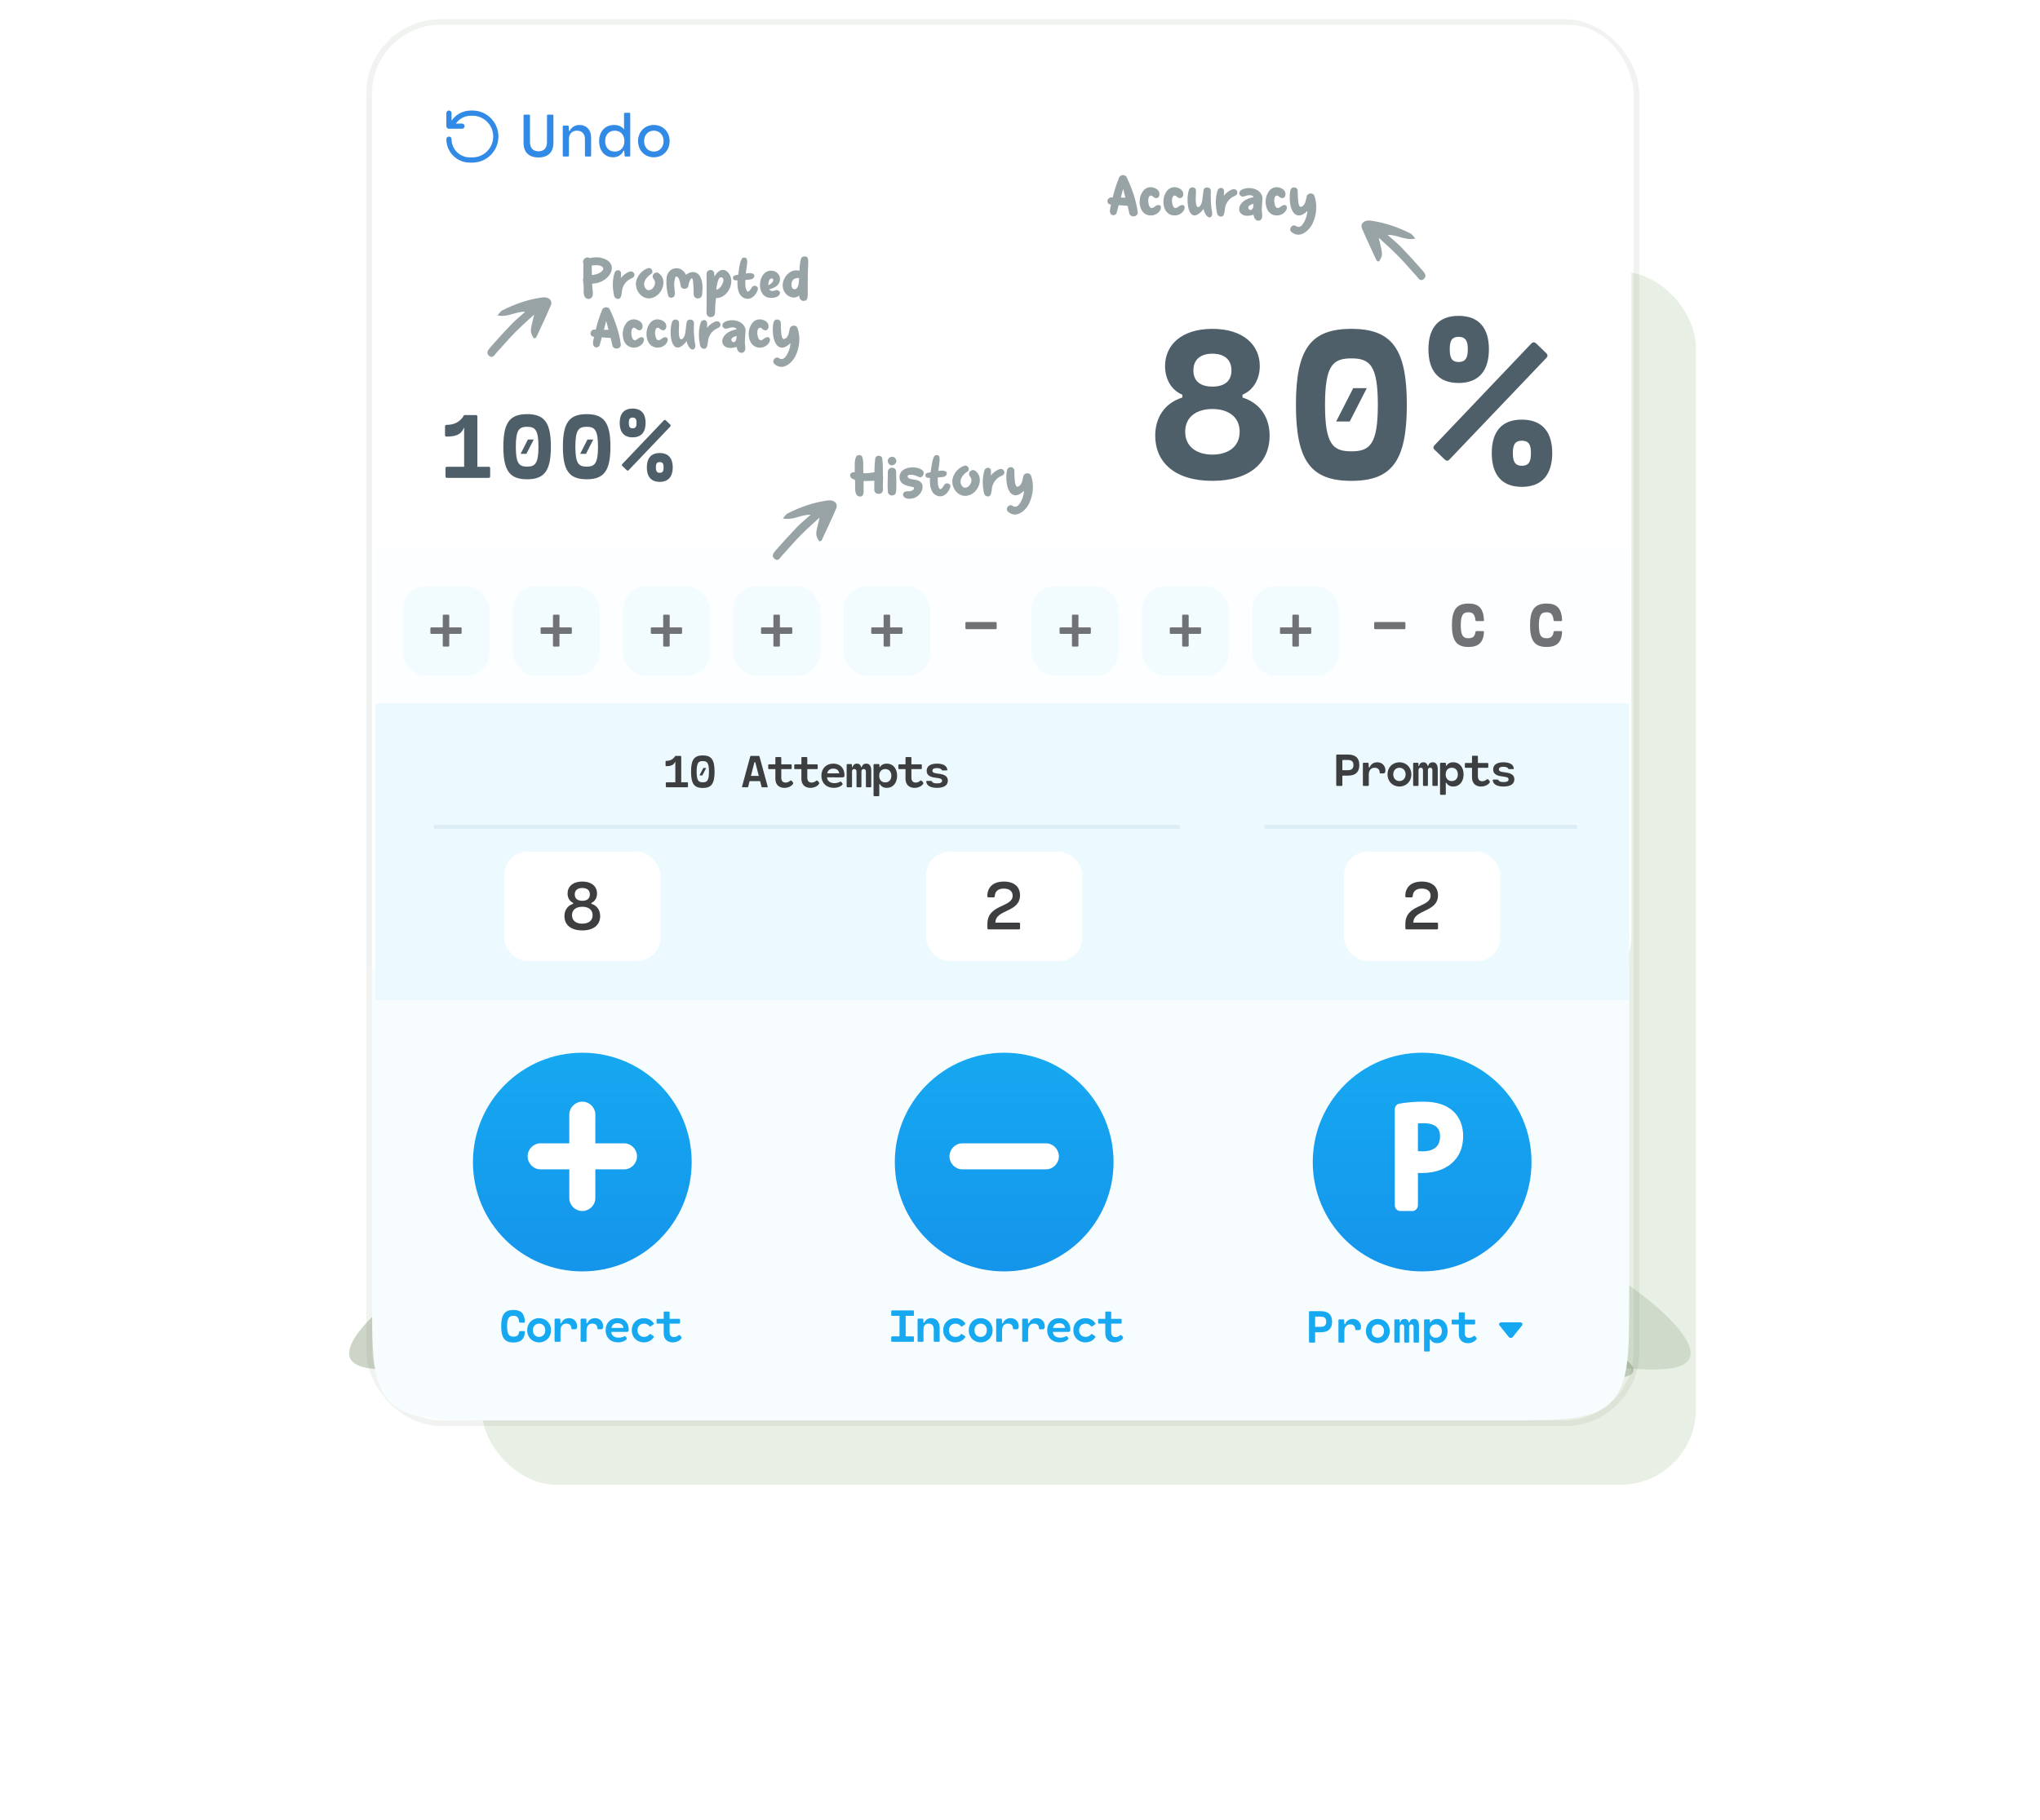 <svg width="409" height="365" viewBox="0 0 409 365" fill="none" xmlns="http://www.w3.org/2000/svg">
<g filter="url(#filter0_f_173_4745)">
<path d="M338.952 271.392C338.952 282.399 278.745 262.001 204.476 262.001C130.207 262.001 70 282.399 70 271.392C70 260.385 130.207 222.142 204.476 222.142C278.745 222.142 338.952 260.385 338.952 271.392Z" fill="#577349" fill-opacity="0.3"/>
</g>
<g opacity="0.5">
<rect x="96.548" y="54.462" width="243.452" height="243.311" rx="15.15" fill="#D2E0CB"/>
</g>
<rect x="74.017" y="4.426" width="254.072" height="280.988" rx="14.347" stroke="#516949" stroke-opacity="0.08" stroke-width="1.148"/>
<rect x="75.712" y="5" width="251.356" height="195.117" rx="12.419" fill="white"/>
<g filter="url(#filter1_f_173_4745)">
<path d="M327.515 274.778C327.515 280.793 271.247 269.647 201.837 269.647C132.427 269.647 76.158 280.793 76.158 274.778C76.158 268.764 132.427 247.866 201.837 247.866C271.247 247.866 327.515 268.764 327.515 274.778Z" fill="#577349" fill-opacity="0.3"/>
</g>
<path d="M94.389 22.167C92.827 22.167 91.393 22.944 90.534 24.198V22.689C90.534 22.4 90.3 22.167 90.011 22.167C89.723 22.167 89.489 22.4 89.489 22.689V25.299C89.489 25.587 89.723 25.821 90.011 25.821H92.622C92.91 25.821 93.144 25.587 93.144 25.299C93.144 25.011 92.91 24.777 92.622 24.777H91.402C92.07 23.81 93.18 23.211 94.389 23.211H94.739C97.028 23.211 98.887 25.08 98.887 27.373C98.887 29.682 97.015 31.564 94.71 31.564H94.188C92.17 31.564 90.534 29.928 90.534 27.91C90.534 27.621 90.3 27.388 90.011 27.388C89.723 27.388 89.489 27.621 89.489 27.91C89.489 30.505 91.593 32.609 94.188 32.609H94.71C97.596 32.609 99.931 30.254 99.931 27.373C99.931 24.508 97.609 22.167 94.739 22.167H94.389Z" fill="#318AE5"/>
<path d="M107.961 31.576C106.088 31.576 104.967 30.586 104.967 28.625V23.18C104.967 23.067 105.042 22.992 105.155 22.992H106.069C106.182 22.992 106.257 23.067 106.257 23.18V28.512C106.257 29.658 106.846 30.341 107.961 30.341C109.077 30.341 109.666 29.658 109.666 28.512V23.18C109.666 23.067 109.741 22.992 109.854 22.992H110.768C110.881 22.992 110.956 23.067 110.956 23.18V28.625C110.956 30.586 109.835 31.576 107.961 31.576ZM116.197 25.06C117.538 25.06 118.515 25.993 118.515 27.628V31.2C118.515 31.312 118.44 31.388 118.327 31.388H117.462C117.35 31.388 117.274 31.312 117.274 31.2V27.86C117.274 26.87 116.686 26.206 115.683 26.206C114.681 26.206 114.067 26.87 114.067 27.86V31.2C114.067 31.312 113.992 31.388 113.879 31.388H113.014C112.901 31.388 112.826 31.312 112.826 31.2V25.373C112.826 25.26 112.901 25.185 113.014 25.185H113.829C113.941 25.185 114.01 25.26 114.017 25.373L114.067 26.263H114.223C114.53 25.561 115.238 25.06 116.197 25.06ZM125.303 22.616H126.168C126.28 22.616 126.356 22.692 126.356 22.804V31.2C126.356 31.312 126.28 31.388 126.168 31.388H125.403C125.291 31.388 125.228 31.312 125.222 31.2L125.153 30.216H125.015C124.695 30.974 123.981 31.544 122.891 31.544C121.193 31.544 120.116 30.16 120.116 28.318C120.116 26.426 121.275 25.06 123.117 25.06C124.15 25.06 124.777 25.498 125.115 25.956V22.804C125.115 22.692 125.19 22.616 125.303 22.616ZM123.254 30.398C124.426 30.398 125.184 29.571 125.184 28.299C125.184 27.027 124.426 26.206 123.254 26.206C122.083 26.206 121.325 27.027 121.325 28.299C121.325 29.571 122.083 30.398 123.254 30.398ZM131.089 31.544C129.253 31.544 127.925 30.147 127.925 28.299C127.925 26.451 129.253 25.06 131.089 25.06C132.925 25.06 134.253 26.451 134.253 28.299C134.253 30.147 132.925 31.544 131.089 31.544ZM131.089 30.398C132.223 30.398 133.044 29.546 133.044 28.299C133.044 27.052 132.223 26.206 131.089 26.206C129.955 26.206 129.134 27.052 129.134 28.299C129.134 29.546 129.955 30.398 131.089 30.398Z" fill="#318AE5"/>
<path d="M95.706 93.608H97.99C98.159 93.608 98.272 93.72 98.272 93.889V95.553C98.272 95.722 98.159 95.835 97.99 95.835H89.598C89.428 95.835 89.316 95.722 89.316 95.553V93.889C89.316 93.72 89.428 93.608 89.598 93.608H93.056V85.704C92.492 87.161 91.383 87.555 89.504 87.555C89.316 87.555 89.222 87.461 89.222 87.292V85.516C89.222 85.347 89.316 85.206 89.504 85.206C91.073 85.206 92.276 84.623 93.056 83.242H95.424C95.593 83.242 95.706 83.355 95.706 83.524V93.608ZM105.682 96.117C102.214 96.117 100.917 94.425 100.917 89.576C100.917 84.745 102.214 83.054 105.682 83.054C109.149 83.054 110.446 84.745 110.446 89.576C110.446 94.425 109.149 96.117 105.682 96.117ZM105.682 93.579C107.26 93.579 107.956 92.997 107.956 89.576C107.956 86.174 107.26 85.591 105.682 85.591C104.103 85.591 103.417 86.174 103.417 89.576C103.417 92.997 104.103 93.579 105.682 93.579ZM105.541 91.014H104.375L105.841 88.147H107.007L105.541 91.014ZM117.621 96.117C114.153 96.117 112.856 94.425 112.856 89.576C112.856 84.745 114.153 83.054 117.621 83.054C121.089 83.054 122.386 84.745 122.386 89.576C122.386 94.425 121.089 96.117 117.621 96.117ZM117.621 93.579C119.2 93.579 119.895 92.997 119.895 89.576C119.895 86.174 119.2 85.591 117.621 85.591C116.042 85.591 115.356 86.174 115.356 89.576C115.356 92.997 116.042 93.579 117.621 93.579ZM117.48 91.014H116.315L117.781 88.147H118.946L117.48 91.014ZM126.835 87.706C125.059 87.706 124.242 86.606 124.242 84.811C124.242 83.016 125.059 81.936 126.835 81.936C128.612 81.936 129.439 83.016 129.439 84.811C129.439 86.606 128.612 87.706 126.835 87.706ZM126.835 85.901C127.493 85.901 127.625 85.441 127.625 84.811C127.625 84.181 127.493 83.74 126.835 83.74C126.187 83.74 126.074 84.181 126.074 84.811C126.074 85.441 126.187 85.901 126.835 85.901ZM125.651 94.293L124.777 93.448C124.627 93.316 124.646 93.185 124.777 93.044L133.085 84.313C133.216 84.172 133.357 84.181 133.498 84.304L134.372 85.15C134.504 85.272 134.504 85.413 134.372 85.554L126.055 94.275C125.924 94.425 125.802 94.416 125.651 94.293ZM132.267 96.634C130.491 96.634 129.683 95.525 129.683 93.73C129.683 91.944 130.491 90.854 132.267 90.854C134.043 90.854 134.88 91.944 134.88 93.73C134.88 95.525 134.043 96.634 132.267 96.634ZM132.267 94.82C132.934 94.82 133.047 94.369 133.047 93.73C133.047 93.1 132.934 92.668 132.267 92.668C131.628 92.668 131.497 93.1 131.497 93.73C131.497 94.369 131.628 94.82 132.267 94.82Z" fill="#4E5F69"/>
<path d="M243.079 96.432C235.339 96.432 231.611 92.529 231.611 87.397C231.611 83.867 233.365 80.885 237.049 79.723V79.153C234.79 78.231 233.584 75.951 233.584 73.407C233.584 69.285 236.764 65.952 243.079 65.952C249.394 65.952 252.574 69.285 252.574 73.407C252.574 75.951 251.346 78.231 249.109 79.153V79.723C252.793 80.885 254.548 83.867 254.548 87.397C254.548 92.529 250.82 96.432 243.079 96.432ZM243.079 77.53C245.469 77.53 246.895 76.455 246.895 74.284C246.895 72.114 245.469 70.93 243.079 70.93C240.689 70.93 239.264 72.114 239.264 74.284C239.264 76.455 240.689 77.53 243.079 77.53ZM243.079 91.169C246.127 91.169 248.539 89.656 248.539 86.586C248.539 83.516 246.149 82.025 243.079 82.025C240.009 82.025 237.619 83.516 237.619 86.586C237.619 89.656 240.031 91.169 243.079 91.169ZM270.938 96.432C262.847 96.432 259.821 92.485 259.821 81.17C259.821 69.899 262.847 65.952 270.938 65.952C279.03 65.952 282.056 69.899 282.056 81.17C282.056 92.485 279.03 96.432 270.938 96.432ZM270.938 90.511C274.622 90.511 276.245 89.152 276.245 81.17C276.245 73.232 274.622 71.872 270.938 71.872C267.254 71.872 265.653 73.232 265.653 81.17C265.653 89.152 267.254 90.511 270.938 90.511ZM270.609 84.525H267.89L271.311 77.837H274.03L270.609 84.525ZM292.438 76.806C288.294 76.806 286.386 74.241 286.386 70.052C286.386 65.864 288.294 63.342 292.438 63.342C296.582 63.342 298.512 65.864 298.512 70.052C298.512 74.241 296.582 76.806 292.438 76.806ZM292.438 72.596C293.973 72.596 294.28 71.522 294.28 70.052C294.28 68.583 293.973 67.552 292.438 67.552C290.925 67.552 290.662 68.583 290.662 70.052C290.662 71.522 290.925 72.596 292.438 72.596ZM289.675 92.178L287.636 90.204C287.285 89.897 287.329 89.59 287.636 89.261L307.02 68.89C307.327 68.561 307.656 68.583 307.985 68.868L310.024 70.842C310.331 71.127 310.331 71.456 310.024 71.785L290.618 92.134C290.311 92.485 290.026 92.463 289.675 92.178ZM305.112 97.638C300.968 97.638 299.082 95.05 299.082 90.862C299.082 86.696 300.968 84.152 305.112 84.152C309.257 84.152 311.208 86.696 311.208 90.862C311.208 95.05 309.257 97.638 305.112 97.638ZM305.112 93.406C306.669 93.406 306.932 92.353 306.932 90.862C306.932 89.393 306.669 88.384 305.112 88.384C303.621 88.384 303.314 89.393 303.314 90.862C303.314 92.353 303.621 93.406 305.112 93.406Z" fill="#4E5F69"/>
<path d="M75.241 109.727H326.631V141.053H75.241V109.727Z" fill="#FCFEFF"/>
<rect x="80.724" y="117.558" width="17.398" height="18" rx="4.699" fill="#F2FCFF"/>
<path d="M90.073 125.816H92.366C92.478 125.816 92.554 125.891 92.554 126.004V126.931C92.554 127.044 92.478 127.119 92.366 127.119H90.073V129.481C90.073 129.594 89.998 129.669 89.885 129.669H88.957C88.845 129.669 88.77 129.594 88.77 129.481V127.119H86.477C86.364 127.119 86.288 127.044 86.288 126.931V126.004C86.288 125.891 86.364 125.816 86.477 125.816H88.77V123.454C88.77 123.341 88.845 123.266 88.957 123.266H89.885C89.998 123.266 90.073 123.341 90.073 123.454V125.816Z" fill="#707276"/>
<rect x="102.82" y="117.558" width="17.398" height="18" rx="4.699" fill="#F2FCFF"/>
<path d="M112.169 125.816H114.462C114.575 125.816 114.65 125.891 114.65 126.004V126.931C114.65 127.044 114.575 127.119 114.462 127.119H112.169V129.481C112.169 129.594 112.094 129.669 111.981 129.669H111.054C110.941 129.669 110.866 129.594 110.866 129.481V127.119H108.573C108.46 127.119 108.385 127.044 108.385 126.931V126.004C108.385 125.891 108.46 125.816 108.573 125.816H110.866V123.454C110.866 123.341 110.941 123.266 111.054 123.266H111.981C112.094 123.266 112.169 123.341 112.169 123.454V125.816Z" fill="#707276"/>
<rect x="124.917" y="117.558" width="17.398" height="18" rx="4.699" fill="#F2FCFF"/>
<path d="M134.266 125.816H136.559C136.672 125.816 136.747 125.891 136.747 126.004V126.931C136.747 127.044 136.672 127.119 136.559 127.119H134.266V129.481C134.266 129.594 134.191 129.669 134.078 129.669H133.151C133.038 129.669 132.963 129.594 132.963 129.481V127.119H130.67C130.557 127.119 130.482 127.044 130.482 126.931V126.004C130.482 125.891 130.557 125.816 130.67 125.816H132.963V123.454C132.963 123.341 133.038 123.266 133.151 123.266H134.078C134.191 123.266 134.266 123.341 134.266 123.454V125.816Z" fill="#707276"/>
<rect x="147.014" y="117.558" width="17.398" height="18" rx="4.699" fill="#F2FCFF"/>
<path d="M156.363 125.816H158.656C158.769 125.816 158.844 125.891 158.844 126.004V126.931C158.844 127.044 158.769 127.119 158.656 127.119H156.363V129.481C156.363 129.594 156.288 129.669 156.175 129.669H155.248C155.135 129.669 155.06 129.594 155.06 129.481V127.119H152.767C152.654 127.119 152.579 127.044 152.579 126.931V126.004C152.579 125.891 152.654 125.816 152.767 125.816H155.06V123.454C155.06 123.341 155.135 123.266 155.248 123.266H156.175C156.288 123.266 156.363 123.341 156.363 123.454V125.816Z" fill="#707276"/>
<rect x="169.11" y="117.558" width="17.398" height="18" rx="4.699" fill="#F2FCFF"/>
<path d="M178.459 125.816H180.752C180.865 125.816 180.94 125.891 180.94 126.004V126.931C180.94 127.044 180.865 127.119 180.752 127.119H178.459V129.481C178.459 129.594 178.384 129.669 178.271 129.669H177.344C177.231 129.669 177.156 129.594 177.156 129.481V127.119H174.863C174.75 127.119 174.675 127.044 174.675 126.931V126.004C174.675 125.891 174.75 125.816 174.863 125.816H177.156V123.454C177.156 123.341 177.231 123.266 177.344 123.266H178.271C178.384 123.266 178.459 123.341 178.459 123.454V125.816Z" fill="#707276"/>
<path d="M193.743 124.741H199.632C199.745 124.741 199.82 124.816 199.82 124.929V125.987C199.82 126.1 199.745 126.175 199.632 126.175H193.743C193.63 126.175 193.555 126.1 193.555 125.987V124.929C193.555 124.816 193.63 124.741 193.743 124.741Z" fill="#707276"/>
<rect x="206.87" y="117.558" width="17.398" height="18" rx="4.699" fill="#F2FCFF"/>
<path d="M216.219 125.816H218.512C218.625 125.816 218.7 125.891 218.7 126.004V126.931C218.7 127.044 218.625 127.119 218.512 127.119H216.219V129.481C216.219 129.594 216.144 129.669 216.031 129.669H215.104C214.991 129.669 214.916 129.594 214.916 129.481V127.119H212.623C212.51 127.119 212.435 127.044 212.435 126.931V126.004C212.435 125.891 212.51 125.816 212.623 125.816H214.916V123.454C214.916 123.341 214.991 123.266 215.104 123.266H216.031C216.144 123.266 216.219 123.341 216.219 123.454V125.816Z" fill="#707276"/>
<rect x="228.967" y="117.558" width="17.398" height="18" rx="4.699" fill="#F2FCFF"/>
<path d="M238.316 125.816H240.609C240.721 125.816 240.797 125.891 240.797 126.004V126.931C240.797 127.044 240.721 127.119 240.609 127.119H238.316V129.481C238.316 129.594 238.24 129.669 238.128 129.669H237.2C237.088 129.669 237.012 129.594 237.012 129.481V127.119H234.719C234.607 127.119 234.531 127.044 234.531 126.931V126.004C234.531 125.891 234.607 125.816 234.719 125.816H237.012V123.454C237.012 123.341 237.088 123.266 237.2 123.266H238.128C238.24 123.266 238.316 123.341 238.316 123.454V125.816Z" fill="#707276"/>
<rect x="251.063" y="117.558" width="17.398" height="18" rx="4.699" fill="#F2FCFF"/>
<path d="M260.412 125.816H262.705C262.818 125.816 262.893 125.891 262.893 126.004V126.931C262.893 127.044 262.818 127.119 262.705 127.119H260.412V129.481C260.412 129.594 260.337 129.669 260.224 129.669H259.297C259.184 129.669 259.109 129.594 259.109 129.481V127.119H256.816C256.703 127.119 256.628 127.044 256.628 126.931V126.004C256.628 125.891 256.703 125.816 256.816 125.816H259.109V123.454C259.109 123.341 259.184 123.266 259.297 123.266H260.224C260.337 123.266 260.412 123.341 260.412 123.454V125.816Z" fill="#707276"/>
<path d="M275.696 124.741H281.585C281.698 124.741 281.773 124.816 281.773 124.929V125.987C281.773 126.1 281.698 126.175 281.585 126.175H275.696C275.583 126.175 275.508 126.1 275.508 125.987V124.929C275.508 124.816 275.583 124.741 275.696 124.741Z" fill="#707276"/>
<path d="M294.41 129.746C291.985 129.746 291.096 128.418 291.096 125.392C291.096 122.36 291.985 121.038 294.41 121.038C296.34 121.038 297.423 121.865 297.517 124.358C297.524 124.484 297.467 124.559 297.342 124.559H296.026C295.913 124.559 295.838 124.515 295.819 124.396C295.675 123.055 295.162 122.792 294.391 122.792C293.382 122.792 292.869 123.268 292.869 125.392C292.869 127.516 293.382 127.992 294.391 127.992C295.231 127.992 295.675 127.723 295.819 126.727C295.838 126.608 295.913 126.564 296.026 126.564H297.342C297.467 126.564 297.524 126.639 297.517 126.764C297.423 128.919 296.34 129.746 294.41 129.746Z" fill="#707276"/>
<path d="M310.073 129.746C307.648 129.746 306.758 128.418 306.758 125.392C306.758 122.36 307.648 121.038 310.073 121.038C312.002 121.038 313.086 121.865 313.18 124.358C313.186 124.484 313.13 124.559 313.005 124.559H311.689C311.576 124.559 311.501 124.515 311.482 124.396C311.338 123.055 310.824 122.792 310.054 122.792C309.045 122.792 308.531 123.268 308.531 125.392C308.531 127.516 309.045 127.992 310.054 127.992C310.893 127.992 311.338 127.723 311.482 126.727C311.501 126.608 311.576 126.564 311.689 126.564H313.005C313.13 126.564 313.186 126.639 313.18 126.764C313.086 128.919 312.002 129.746 310.073 129.746Z" fill="#707276"/>
<path d="M74.591 194.378H326.636V259.773C326.636 271.59 326.636 277.498 322.965 281.169C319.294 284.84 313.386 284.84 301.569 284.84H99.652C87.838 284.84 81.931 284.84 78.261 281.17C74.591 277.5 74.591 271.593 74.591 259.779V194.378Z" fill="#F7FDFF"/>
<path d="M102.943 269.232C101.195 269.232 100.481 268.283 100.481 265.967C100.481 263.645 101.195 262.701 102.943 262.701C104.315 262.701 105.156 263.274 105.241 265.093C105.246 265.191 105.203 265.248 105.109 265.248H104.249C104.165 265.248 104.109 265.21 104.099 265.126C103.982 264.082 103.549 263.876 102.938 263.876C102.126 263.876 101.67 264.256 101.67 265.967C101.67 267.677 102.126 268.058 102.938 268.058C103.592 268.058 103.982 267.851 104.099 267.071C104.109 266.982 104.165 266.949 104.249 266.949H105.109C105.203 266.949 105.246 267.005 105.241 267.099C105.156 268.659 104.315 269.232 102.943 269.232ZM108.081 269.209C106.695 269.209 105.69 268.156 105.69 266.775C105.69 265.393 106.695 264.346 108.081 264.346C109.467 264.346 110.478 265.393 110.478 266.775C110.478 268.156 109.467 269.209 108.081 269.209ZM108.081 268.109C108.8 268.109 109.322 267.569 109.322 266.775C109.322 265.981 108.8 265.445 108.081 265.445C107.362 265.445 106.841 265.981 106.841 266.775C106.841 267.569 107.362 268.109 108.081 268.109ZM114.075 264.346C115.08 264.346 115.71 265.074 115.71 265.981C115.71 266.446 115.541 266.582 115.287 266.582H114.765C114.643 266.582 114.563 266.526 114.559 266.404C114.53 265.647 114.037 265.44 113.553 265.44C112.848 265.44 112.374 265.877 112.374 266.855V268.95C112.374 269.035 112.317 269.091 112.233 269.091H111.33C111.246 269.091 111.189 269.035 111.189 268.95V264.581C111.189 264.496 111.246 264.44 111.33 264.44H112.195C112.28 264.44 112.327 264.496 112.336 264.581L112.374 265.379H112.538C112.759 264.773 113.299 264.346 114.075 264.346ZM119.293 264.346C120.298 264.346 120.928 265.074 120.928 265.981C120.928 266.446 120.759 266.582 120.505 266.582H119.983C119.861 266.582 119.781 266.526 119.777 266.404C119.748 265.647 119.255 265.44 118.771 265.44C118.066 265.44 117.592 265.877 117.592 266.855V268.95C117.592 269.035 117.535 269.091 117.451 269.091H116.548C116.464 269.091 116.407 269.035 116.407 268.95V264.581C116.407 264.496 116.464 264.44 116.548 264.44H117.413C117.498 264.44 117.545 264.496 117.554 264.581L117.592 265.379H117.756C117.977 264.773 118.517 264.346 119.293 264.346ZM126.052 266.639C126.052 266.949 126 267.104 125.629 267.104L122.551 267.099C122.603 267.846 123.185 268.264 124.036 268.264C124.468 268.264 124.844 268.152 125.121 268.001C125.272 267.921 125.352 267.94 125.521 268.152C125.699 268.373 125.732 268.49 125.572 268.64C125.234 268.969 124.637 269.209 123.904 269.209C122.405 269.209 121.419 268.217 121.419 266.77C121.419 265.332 122.377 264.346 123.806 264.346C125.225 264.346 126.052 265.314 126.052 266.639ZM123.81 265.351C123.162 265.351 122.711 265.675 122.593 266.305H125.004C124.915 265.666 124.464 265.346 123.81 265.351ZM129.127 268.109C129.616 268.109 129.973 267.893 130.222 267.578C130.278 267.508 130.335 267.489 130.41 267.541L131.039 267.968C131.11 268.015 131.133 268.081 131.082 268.156C130.692 268.777 129.987 269.209 129.089 269.209C127.699 269.209 126.66 268.185 126.66 266.775C126.66 265.365 127.699 264.346 129.089 264.346C129.987 264.346 130.692 264.778 131.082 265.398C131.133 265.473 131.11 265.539 131.035 265.591L130.41 266.014C130.335 266.065 130.278 266.047 130.222 265.976C129.973 265.661 129.616 265.445 129.127 265.445C128.375 265.445 127.811 265.976 127.811 266.775C127.811 267.574 128.375 268.109 129.127 268.109ZM136.427 267.907C136.699 268.18 136.68 268.307 136.568 268.471C136.422 268.683 135.849 269.209 134.885 269.209C134.105 269.209 133.067 268.856 133.067 267.329V265.45H131.775C131.69 265.45 131.634 265.393 131.634 265.309V264.627C131.634 264.543 131.69 264.487 131.775 264.487H133.067V263.171C133.067 263.086 133.123 263.03 133.208 263.03H134.11C134.195 263.03 134.251 263.086 134.251 263.171V264.487H136.196C136.281 264.487 136.337 264.543 136.337 264.627V265.309C136.337 265.393 136.281 265.45 136.196 265.45H134.251V267.151C134.251 267.959 134.707 268.147 135.116 268.147C135.553 268.147 135.835 267.94 136.008 267.795C136.135 267.686 136.201 267.682 136.427 267.907Z" fill="#16A8F1"/>
<path d="M183.094 269.091H178.827C178.743 269.091 178.686 269.035 178.686 268.95V268.142C178.686 268.058 178.743 268.001 178.827 268.001H180.345V263.885H178.827C178.743 263.885 178.686 263.829 178.686 263.744V262.936C178.686 262.851 178.743 262.795 178.827 262.795H183.094C183.178 262.795 183.235 262.851 183.235 262.936V263.744C183.235 263.829 183.178 263.885 183.094 263.885H181.576V268.001H183.094C183.178 268.001 183.235 268.058 183.235 268.142V268.95C183.235 269.035 183.178 269.091 183.094 269.091ZM186.719 264.346C187.706 264.346 188.392 265.079 188.392 266.31V268.95C188.392 269.035 188.335 269.091 188.251 269.091H187.349C187.264 269.091 187.208 269.035 187.208 268.95V266.535C187.208 265.863 186.836 265.44 186.179 265.44C185.525 265.44 185.149 265.863 185.149 266.535V268.95C185.149 269.035 185.093 269.091 185.008 269.091H184.106C184.022 269.091 183.965 269.035 183.965 268.95V264.581C183.965 264.496 184.022 264.44 184.106 264.44H184.971C185.055 264.44 185.107 264.496 185.112 264.581L185.149 265.252H185.295C185.516 264.759 185.986 264.346 186.719 264.346ZM191.57 268.109C192.059 268.109 192.416 267.893 192.665 267.578C192.722 267.508 192.778 267.489 192.853 267.541L193.483 267.968C193.553 268.015 193.577 268.081 193.525 268.156C193.135 268.777 192.43 269.209 191.533 269.209C190.142 269.209 189.103 268.185 189.103 266.775C189.103 265.365 190.142 264.346 191.533 264.346C192.43 264.346 193.135 264.778 193.525 265.398C193.577 265.473 193.553 265.539 193.478 265.591L192.853 266.014C192.778 266.065 192.722 266.047 192.665 265.976C192.416 265.661 192.059 265.445 191.57 265.445C190.819 265.445 190.255 265.976 190.255 266.775C190.255 267.574 190.819 268.109 191.57 268.109ZM196.614 269.209C195.228 269.209 194.223 268.156 194.223 266.775C194.223 265.393 195.228 264.346 196.614 264.346C198.001 264.346 199.011 265.393 199.011 266.775C199.011 268.156 198.001 269.209 196.614 269.209ZM196.614 268.109C197.333 268.109 197.855 267.569 197.855 266.775C197.855 265.981 197.333 265.445 196.614 265.445C195.896 265.445 195.374 265.981 195.374 266.775C195.374 267.569 195.896 268.109 196.614 268.109ZM202.608 264.346C203.613 264.346 204.243 265.074 204.243 265.981C204.243 266.446 204.074 266.582 203.82 266.582H203.298C203.176 266.582 203.096 266.526 203.092 266.404C203.064 265.647 202.57 265.44 202.086 265.44C201.381 265.44 200.907 265.877 200.907 266.855V268.95C200.907 269.035 200.85 269.091 200.766 269.091H199.864C199.779 269.091 199.723 269.035 199.723 268.95V264.581C199.723 264.496 199.779 264.44 199.864 264.44H200.728C200.813 264.44 200.86 264.496 200.869 264.581L200.907 265.379H201.071C201.292 264.773 201.832 264.346 202.608 264.346ZM207.826 264.346C208.831 264.346 209.461 265.074 209.461 265.981C209.461 266.446 209.292 266.582 209.038 266.582H208.516C208.394 266.582 208.314 266.526 208.31 266.404C208.281 265.647 207.788 265.44 207.304 265.44C206.599 265.44 206.125 265.877 206.125 266.855V268.95C206.125 269.035 206.068 269.091 205.984 269.091H205.082C204.997 269.091 204.941 269.035 204.941 268.95V264.581C204.941 264.496 204.997 264.44 205.082 264.44H205.946C206.031 264.44 206.078 264.496 206.087 264.581L206.125 265.379H206.289C206.51 264.773 207.05 264.346 207.826 264.346ZM214.585 266.639C214.585 266.949 214.533 267.104 214.162 267.104L211.084 267.099C211.136 267.846 211.719 268.264 212.569 268.264C213.001 268.264 213.377 268.152 213.654 268.001C213.805 267.921 213.885 267.94 214.054 268.152C214.232 268.373 214.265 268.49 214.106 268.64C213.767 268.969 213.171 269.209 212.437 269.209C210.939 269.209 209.952 268.217 209.952 266.77C209.952 265.332 210.91 264.346 212.339 264.346C213.758 264.346 214.585 265.314 214.585 266.639ZM212.344 265.351C211.695 265.351 211.244 265.675 211.126 266.305H213.537C213.448 265.666 212.997 265.346 212.344 265.351ZM217.66 268.109C218.149 268.109 218.506 267.893 218.755 267.578C218.811 267.508 218.868 267.489 218.943 267.541L219.573 267.968C219.643 268.015 219.667 268.081 219.615 268.156C219.225 268.777 218.52 269.209 217.623 269.209C216.232 269.209 215.193 268.185 215.193 266.775C215.193 265.365 216.232 264.346 217.623 264.346C218.52 264.346 219.225 264.778 219.615 265.398C219.667 265.473 219.643 265.539 219.568 265.591L218.943 266.014C218.868 266.065 218.811 266.047 218.755 265.976C218.506 265.661 218.149 265.445 217.66 265.445C216.908 265.445 216.344 265.976 216.344 266.775C216.344 267.574 216.908 268.109 217.66 268.109ZM224.96 267.907C225.232 268.18 225.213 268.307 225.101 268.471C224.955 268.683 224.382 269.209 223.418 269.209C222.638 269.209 221.6 268.856 221.6 267.329V265.45H220.308C220.223 265.45 220.167 265.393 220.167 265.309V264.627C220.167 264.543 220.223 264.487 220.308 264.487H221.6V263.171C221.6 263.086 221.656 263.03 221.741 263.03H222.643C222.728 263.03 222.784 263.086 222.784 263.171V264.487H224.729C224.814 264.487 224.87 264.543 224.87 264.627V265.309C224.87 265.393 224.814 265.45 224.729 265.45H222.784V267.151C222.784 267.959 223.24 268.147 223.649 268.147C224.086 268.147 224.368 267.94 224.542 267.795C224.668 267.686 224.734 267.682 224.96 267.907Z" fill="#16A8F1"/>
<g filter="url(#filter2_d_173_4745)">
<circle cx="201.328" cy="231.898" r="21.928" fill="url(#paint0_linear_173_4745)"/>
</g>
<g clip-path="url(#clip0_173_4745)">
<path d="M209.711 229.288H203.937H198.716H192.942C191.524 229.288 190.363 230.479 190.363 231.898C190.363 233.317 191.524 234.509 192.942 234.509H198.716H203.937H209.711C211.13 234.509 212.291 233.317 212.291 231.898C212.291 230.479 211.13 229.288 209.711 229.288Z" fill="white"/>
</g>
<path d="M262.583 262.952H264.782C266.403 262.952 267.07 263.736 267.07 265.066C267.07 266.382 266.403 267.181 264.782 267.181H263.668V269.107C263.668 269.192 263.612 269.248 263.527 269.248H262.583C262.498 269.248 262.442 269.192 262.442 269.107V263.093C262.442 263.008 262.498 262.952 262.583 262.952ZM263.668 266.091H264.716C265.463 266.091 265.891 265.846 265.891 265.066C265.891 264.281 265.463 264.042 264.716 264.042H263.668V266.091ZM271.231 264.502C272.236 264.502 272.866 265.231 272.866 266.138C272.866 266.603 272.697 266.739 272.443 266.739H271.922C271.799 266.739 271.72 266.683 271.715 266.56C271.687 265.804 271.193 265.597 270.709 265.597C270.004 265.597 269.53 266.034 269.53 267.011V269.107C269.53 269.192 269.473 269.248 269.389 269.248H268.487C268.402 269.248 268.346 269.192 268.346 269.107V264.737C268.346 264.653 268.402 264.596 268.487 264.596H269.351C269.436 264.596 269.483 264.653 269.492 264.737L269.53 265.536H269.694C269.915 264.93 270.456 264.502 271.231 264.502ZM276.237 269.366C274.851 269.366 273.846 268.313 273.846 266.932C273.846 265.55 274.851 264.502 276.237 264.502C277.624 264.502 278.634 265.55 278.634 266.932C278.634 268.313 277.624 269.366 276.237 269.366ZM276.237 268.266C276.956 268.266 277.478 267.726 277.478 266.932C277.478 266.138 276.956 265.602 276.237 265.602C275.518 265.602 274.997 266.138 274.997 266.932C274.997 267.726 275.518 268.266 276.237 268.266ZM280.487 269.248H279.693C279.609 269.248 279.552 269.192 279.552 269.107V264.737C279.552 264.653 279.609 264.596 279.693 264.596H280.469C280.553 264.596 280.605 264.653 280.61 264.737L280.633 265.249H280.722C280.863 264.7 281.197 264.502 281.615 264.502C282.024 264.502 282.325 264.7 282.484 265.249H282.555C282.71 264.7 283.058 264.502 283.476 264.502C284.143 264.502 284.486 264.996 284.486 265.917V269.107C284.486 269.192 284.43 269.248 284.345 269.248H283.551C283.466 269.248 283.41 269.192 283.41 269.107V266.1C283.41 265.78 283.25 265.588 282.959 265.588C282.672 265.588 282.513 265.78 282.513 266.1V269.107C282.513 269.192 282.456 269.248 282.372 269.248H281.667C281.582 269.248 281.526 269.192 281.526 269.107V266.1C281.526 265.78 281.366 265.588 281.079 265.588C280.788 265.588 280.628 265.78 280.628 266.1V269.107C280.628 269.192 280.572 269.248 280.487 269.248ZM288.158 264.502C289.455 264.502 290.23 265.545 290.23 266.932C290.23 268.318 289.455 269.366 288.158 269.366C287.449 269.366 287.007 269.046 286.786 268.619H286.659V270.893C286.659 270.977 286.603 271.034 286.518 271.034H285.649C285.564 271.034 285.508 270.977 285.508 270.893V264.737C285.508 264.653 285.564 264.596 285.649 264.596H286.551C286.636 264.596 286.692 264.653 286.692 264.737V265.202H286.786C287.007 264.817 287.449 264.502 288.158 264.502ZM287.857 268.271C288.595 268.271 289.079 267.754 289.079 266.932C289.079 266.109 288.595 265.597 287.857 265.597C287.115 265.597 286.64 266.109 286.64 266.932C286.64 267.754 287.115 268.271 287.857 268.271ZM295.838 268.064C296.111 268.337 296.092 268.463 295.979 268.628C295.834 268.839 295.26 269.366 294.297 269.366C293.517 269.366 292.479 269.013 292.479 267.486V265.607H291.186C291.102 265.607 291.045 265.55 291.045 265.466V264.784C291.045 264.7 291.102 264.643 291.186 264.643H292.479V263.328C292.479 263.243 292.535 263.187 292.62 263.187H293.522C293.606 263.187 293.663 263.243 293.663 263.328V264.643H295.608C295.693 264.643 295.749 264.7 295.749 264.784V265.466C295.749 265.55 295.693 265.607 295.608 265.607H293.663V267.308C293.663 268.116 294.119 268.304 294.527 268.304C294.964 268.304 295.246 268.097 295.42 267.951C295.547 267.843 295.613 267.839 295.838 268.064Z" fill="#16A8F1"/>
<path d="M302.504 268.14C302.591 268.249 302.738 268.314 302.895 268.314C303.052 268.314 303.198 268.249 303.286 268.14L305.165 265.791C305.261 265.671 305.27 265.516 305.188 265.389C305.107 265.261 304.947 265.182 304.774 265.182H301.015C300.842 265.182 300.683 265.261 300.601 265.389C300.519 265.516 300.528 265.671 300.624 265.791L302.504 268.14Z" fill="#16A8F1"/>
<g filter="url(#filter3_d_173_4745)">
<circle cx="285.124" cy="231.898" r="21.928" fill="url(#paint1_linear_173_4745)"/>
</g>
<path d="M291.348 222.849C289.995 221.579 287.986 220.934 285.376 220.934C283.681 220.934 282.066 221.066 280.575 221.325C280.037 221.419 279.643 221.904 279.643 222.473V241.698C279.643 242.341 280.142 242.862 280.758 242.862H283.164C283.78 242.862 284.279 242.341 284.279 241.698V235.225C284.554 235.238 284.83 235.242 285.1 235.242C287.845 235.242 290.157 234.353 291.595 232.753C292.758 231.502 293.348 229.831 293.348 227.785C293.348 225.767 292.632 224.009 291.348 222.849ZM285.155 230.893C284.828 230.893 284.536 230.883 284.279 230.862V225.296C284.592 225.271 284.977 225.254 285.431 225.254C288.712 225.254 288.712 227.246 288.712 227.9C288.713 229.886 287.516 230.893 285.155 230.893Z" fill="white"/>
<g filter="url(#filter4_d_173_4745)">
<circle cx="116.748" cy="231.898" r="21.928" fill="url(#paint2_linear_173_4745)"/>
</g>
<g clip-path="url(#clip1_173_4745)">
<path d="M125.132 229.288H119.358V223.514C119.358 222.095 118.167 220.934 116.748 220.934C115.329 220.934 114.138 222.095 114.138 223.514V229.288H108.364C106.945 229.288 105.784 230.479 105.784 231.898C105.784 233.317 106.945 234.509 108.364 234.509H114.138V240.282C114.138 241.701 115.329 242.862 116.748 242.862C118.167 242.862 119.358 241.701 119.358 240.282V234.509H125.132C126.551 234.509 127.712 233.317 127.712 231.898C127.712 230.479 126.551 229.288 125.132 229.288Z" fill="white"/>
</g>
<rect x="75.241" y="141.053" width="251.39" height="59.519" fill="#ECFAFF"/>
<path d="M136.58 156.879H137.793C137.877 156.879 137.934 156.935 137.934 157.02V157.743C137.934 157.828 137.877 157.884 137.793 157.884H133.629C133.545 157.884 133.488 157.828 133.488 157.743V157.02C133.488 156.935 133.545 156.879 133.629 156.879H135.396V152.697C135.086 153.453 134.499 153.651 133.582 153.651C133.488 153.651 133.441 153.604 133.441 153.519V152.739C133.441 152.655 133.488 152.589 133.582 152.589C134.325 152.589 134.978 152.302 135.396 151.588H136.439C136.524 151.588 136.58 151.644 136.58 151.729V156.879ZM140.905 158.025C139.209 158.025 138.547 157.203 138.547 154.755C138.547 152.316 139.209 151.494 140.905 151.494C142.602 151.494 143.264 152.316 143.264 154.755C143.264 157.203 142.602 158.025 140.905 158.025ZM140.905 156.888C141.756 156.888 142.141 156.573 142.141 154.755C142.141 152.946 141.756 152.631 140.905 152.631C140.055 152.631 139.67 152.946 139.67 154.755C139.67 156.573 140.055 156.888 140.905 156.888ZM140.811 155.507H140.238L141.009 154.013H141.582L140.811 155.507ZM152.267 151.701L153.912 157.725C153.935 157.819 153.902 157.884 153.799 157.884H152.84C152.765 157.884 152.699 157.856 152.681 157.772L152.399 156.658H150.284L150.002 157.772C149.983 157.856 149.918 157.884 149.842 157.884H148.889C148.785 157.884 148.748 157.819 148.776 157.725L150.416 151.701C150.439 151.626 150.505 151.588 150.58 151.588H152.103C152.178 151.588 152.244 151.626 152.267 151.701ZM151.257 152.857L150.552 155.61H152.131L151.426 152.857H151.257ZM158.815 156.7C159.087 156.973 159.069 157.1 158.956 157.264C158.81 157.476 158.237 158.002 157.274 158.002C156.494 158.002 155.455 157.649 155.455 156.122V154.243H154.163C154.078 154.243 154.022 154.186 154.022 154.102V153.42C154.022 153.336 154.078 153.28 154.163 153.28H155.455V151.964C155.455 151.879 155.512 151.823 155.596 151.823H156.498C156.583 151.823 156.639 151.879 156.639 151.964V153.28H158.585C158.669 153.28 158.726 153.336 158.726 153.42V154.102C158.726 154.186 158.669 154.243 158.585 154.243H156.639V155.944C156.639 156.752 157.095 156.94 157.504 156.94C157.941 156.94 158.223 156.733 158.397 156.588C158.523 156.479 158.589 156.475 158.815 156.7ZM164.033 156.7C164.305 156.973 164.287 157.1 164.174 157.264C164.028 157.476 163.455 158.002 162.492 158.002C161.712 158.002 160.673 157.649 160.673 156.122V154.243H159.381C159.296 154.243 159.24 154.186 159.24 154.102V153.42C159.24 153.336 159.296 153.28 159.381 153.28H160.673V151.964C160.673 151.879 160.729 151.823 160.814 151.823H161.716C161.801 151.823 161.857 151.879 161.857 151.964V153.28H163.803C163.887 153.28 163.944 153.336 163.944 153.42V154.102C163.944 154.186 163.887 154.243 163.803 154.243H161.857V155.944C161.857 156.752 162.313 156.94 162.722 156.94C163.159 156.94 163.441 156.733 163.615 156.588C163.741 156.479 163.807 156.475 164.033 156.7ZM169.312 155.432C169.312 155.742 169.26 155.897 168.889 155.897L165.811 155.892C165.863 156.639 166.446 157.057 167.296 157.057C167.728 157.057 168.104 156.945 168.381 156.794C168.532 156.714 168.612 156.733 168.781 156.945C168.959 157.166 168.992 157.283 168.833 157.433C168.494 157.762 167.897 158.002 167.164 158.002C165.666 158.002 164.679 157.01 164.679 155.563C164.679 154.125 165.637 153.139 167.066 153.139C168.485 153.139 169.312 154.107 169.312 155.432ZM167.07 154.144C166.422 154.144 165.971 154.468 165.853 155.098H168.264C168.175 154.459 167.724 154.139 167.07 154.144ZM170.681 157.884H169.887C169.803 157.884 169.746 157.828 169.746 157.743V153.374C169.746 153.289 169.803 153.233 169.887 153.233H170.663C170.747 153.233 170.799 153.289 170.804 153.374L170.827 153.886H170.916C171.057 153.336 171.391 153.139 171.809 153.139C172.218 153.139 172.519 153.336 172.678 153.886H172.749C172.904 153.336 173.252 153.139 173.67 153.139C174.337 153.139 174.68 153.632 174.68 154.553V157.743C174.68 157.828 174.624 157.884 174.539 157.884H173.745C173.661 157.884 173.604 157.828 173.604 157.743V154.736C173.604 154.417 173.444 154.224 173.153 154.224C172.866 154.224 172.707 154.417 172.707 154.736V157.743C172.707 157.828 172.65 157.884 172.566 157.884H171.861C171.776 157.884 171.72 157.828 171.72 157.743V154.736C171.72 154.417 171.56 154.224 171.273 154.224C170.982 154.224 170.822 154.417 170.822 154.736V157.743C170.822 157.828 170.766 157.884 170.681 157.884ZM177.788 153.139C179.085 153.139 179.861 154.182 179.861 155.568C179.861 156.954 179.085 158.002 177.788 158.002C177.079 158.002 176.637 157.682 176.416 157.255H176.289V159.529C176.289 159.614 176.233 159.67 176.148 159.67H175.279C175.195 159.67 175.138 159.614 175.138 159.529V153.374C175.138 153.289 175.195 153.233 175.279 153.233H176.181C176.266 153.233 176.322 153.289 176.322 153.374V153.839H176.416C176.637 153.453 177.079 153.139 177.788 153.139ZM177.488 156.907C178.225 156.907 178.709 156.39 178.709 155.568C178.709 154.746 178.225 154.233 177.488 154.233C176.745 154.233 176.271 154.746 176.271 155.568C176.271 156.39 176.745 156.907 177.488 156.907ZM184.905 156.7C185.177 156.973 185.158 157.1 185.046 157.264C184.9 157.476 184.327 158.002 183.363 158.002C182.583 158.002 181.545 157.649 181.545 156.122V154.243H180.253C180.168 154.243 180.112 154.186 180.112 154.102V153.42C180.112 153.336 180.168 153.28 180.253 153.28H181.545V151.964C181.545 151.879 181.601 151.823 181.686 151.823H182.588C182.673 151.823 182.729 151.879 182.729 151.964V153.28H184.674C184.759 153.28 184.815 153.336 184.815 153.42V154.102C184.815 154.186 184.759 154.243 184.674 154.243H182.729V155.944C182.729 156.752 183.185 156.94 183.594 156.94C184.031 156.94 184.313 156.733 184.486 156.588C184.613 156.479 184.679 156.475 184.905 156.7ZM187.947 155.131C188.802 155.239 190.033 155.38 190.033 156.559C190.033 157.452 189.305 158.002 187.862 158.002C186.688 158.002 185.795 157.64 185.701 156.747C185.692 156.653 185.757 156.606 185.842 156.606H186.692C186.777 156.606 186.815 156.644 186.833 156.705C186.918 156.954 187.256 157.104 187.881 157.104C188.511 157.104 188.877 156.945 188.877 156.569C188.877 156.179 188.487 156.089 187.778 156C186.904 155.892 185.79 155.723 185.79 154.581C185.79 153.693 186.486 153.139 187.848 153.139C188.938 153.139 189.841 153.496 189.93 154.365C189.939 154.459 189.878 154.506 189.794 154.506H188.943C188.859 154.506 188.821 154.468 188.802 154.407C188.732 154.186 188.356 154.036 187.82 154.036C187.284 154.036 186.941 154.172 186.941 154.553C186.941 154.934 187.27 155.051 187.947 155.131Z" fill="#3D3E40"/>
<line x1="86.988" y1="165.831" x2="236.569" y2="165.831" stroke="#DCEDF5" stroke-width="0.783"/>
<rect x="101.085" y="170.812" width="31.326" height="21.928" rx="4.699" fill="white"/>
<path d="M116.746 186.59C114.406 186.59 113.165 185.434 113.165 183.728C113.165 182.587 113.722 181.635 114.92 181.247V181.071C114.152 180.74 113.793 179.986 113.793 179.175C113.793 177.822 114.822 176.793 116.746 176.793C118.67 176.793 119.699 177.822 119.699 179.175C119.699 179.986 119.34 180.74 118.572 181.071V181.247C119.77 181.635 120.327 182.587 120.327 183.728C120.327 185.434 119.086 186.59 116.746 186.59ZM116.746 180.648C117.705 180.648 118.261 180.204 118.261 179.373C118.261 178.534 117.698 178.083 116.746 178.083C115.794 178.083 115.231 178.534 115.231 179.373C115.231 180.204 115.787 180.648 116.746 180.648ZM116.746 185.237C117.958 185.237 118.811 184.666 118.811 183.545C118.811 182.41 117.951 181.847 116.746 181.847C115.541 181.847 114.681 182.41 114.681 183.545C114.681 184.666 115.534 185.237 116.746 185.237Z" fill="#3D3E40"/>
<rect x="185.665" y="170.812" width="31.326" height="21.928" rx="4.699" fill="white"/>
<path d="M204.3 186.379H198.175C198.049 186.379 197.964 186.294 197.964 186.167V185.3C197.964 181.254 203.025 182.051 203.025 179.619C203.025 178.83 202.489 178.203 201.249 178.203C200.17 178.203 199.486 178.696 199.437 179.753C199.43 179.894 199.338 179.958 199.205 179.958H198.154C198.027 179.958 197.95 179.859 197.95 179.725C197.95 177.85 199.197 176.793 201.27 176.793C203.307 176.793 204.505 177.822 204.505 179.542C204.505 183.038 199.571 182.312 199.571 185.032H204.3C204.427 185.032 204.512 185.117 204.512 185.244V186.167C204.512 186.294 204.427 186.379 204.3 186.379Z" fill="#3D3E40"/>
<rect x="269.461" y="170.812" width="31.326" height="21.928" rx="4.699" fill="white"/>
<path d="M288.097 186.379H281.972C281.845 186.379 281.76 186.294 281.76 186.167V185.3C281.76 181.255 286.821 182.051 286.821 179.619C286.821 178.83 286.285 178.203 285.045 178.203C283.966 178.203 283.283 178.696 283.233 179.753C283.226 179.894 283.135 179.958 283.001 179.958H281.95C281.824 179.958 281.746 179.859 281.746 179.725C281.746 177.85 282.994 176.793 285.066 176.793C287.103 176.793 288.301 177.822 288.301 179.542C288.301 183.038 283.367 182.312 283.367 185.032H288.097C288.223 185.032 288.308 185.117 288.308 185.244V186.167C288.308 186.294 288.223 186.379 288.097 186.379Z" fill="#3D3E40"/>
<path d="M107.033 67.87C106.227 66.546 106.227 66.546 107.101 63.084C106.078 64.015 105.337 64.662 104.627 65.341C103.866 66.068 103.112 66.805 102.394 67.574C101.423 68.616 100.505 69.708 99.531 70.747C99.145 71.159 98.787 71.988 98.035 71.335C97.37 70.758 97.907 70.12 98.287 69.683C99.667 68.097 101.082 66.539 102.54 65.024C103.351 64.182 104.274 63.446 105.301 62.524C103.345 62.435 101.828 63.715 99.736 63.242C100.163 62.791 100.377 62.405 100.711 62.237C103.178 60.999 105.768 60.065 108.558 59.674C108.808 59.639 109.068 59.609 109.32 59.638C110.255 59.748 110.785 60.417 110.434 61.242C109.513 63.411 108.497 65.537 107.506 67.674C107.468 67.756 107.289 67.769 107.033 67.87Z" fill="#98A3A6"/>
<path d="M276.476 52.465C277.282 51.141 277.282 51.141 276.408 47.679C277.431 48.61 278.172 49.257 278.882 49.936C279.643 50.663 280.397 51.4 281.115 52.169C282.086 53.211 283.005 54.303 283.979 55.342C284.364 55.754 284.722 56.583 285.474 55.93C286.139 55.352 285.602 54.715 285.222 54.278C283.842 52.692 282.427 51.134 280.969 49.619C280.158 48.777 279.235 48.041 278.208 47.119C280.164 47.03 281.681 48.309 283.773 47.837C283.346 47.386 283.132 47 282.798 46.832C280.331 45.594 277.741 44.66 274.951 44.269C274.701 44.234 274.441 44.204 274.189 44.233C273.254 44.343 272.724 45.012 273.075 45.837C273.996 48.006 275.012 50.132 276.003 52.269C276.041 52.351 276.22 52.363 276.476 52.465Z" fill="#98A3A6"/>
<path d="M164.252 108.584C163.446 107.26 163.446 107.26 164.321 103.798C163.297 104.728 162.557 105.376 161.847 106.055C161.085 106.782 160.331 107.519 159.614 108.288C158.642 109.33 157.724 110.421 156.75 111.461C156.364 111.873 156.006 112.701 155.255 112.049C154.589 111.471 155.126 110.834 155.506 110.397C156.886 108.811 158.301 107.252 159.759 105.738C160.57 104.896 161.493 104.16 162.521 103.237C160.564 103.149 159.047 104.428 156.956 103.956C157.383 103.504 157.596 103.119 157.93 102.951C160.397 101.713 162.987 100.778 165.778 100.388C166.028 100.353 166.288 100.323 166.539 100.352C167.474 100.461 168.004 101.131 167.653 101.956C166.732 104.125 165.717 106.251 164.725 108.388C164.687 108.469 164.508 108.482 164.252 108.584Z" fill="#98A3A6"/>
<path d="M120.039 51.62C124.705 52.311 122.464 56.822 118.728 56.878C118.615 57.851 119.461 59.796 117.995 59.965C116.769 59.881 117.05 58.302 117.022 57.442C116.994 56.864 116.797 56.244 116.952 55.694C116.938 54.778 116.952 53.904 116.98 52.988C116.684 52.269 117.191 51.62 117.769 51.62C117.924 51.62 118.079 51.663 118.235 51.761C118.827 51.62 119.433 51.578 120.039 51.62ZM118.672 55.159C119.376 55.116 120.561 54.778 120.913 54.073C120.997 53.834 120.885 53.552 120.659 53.439C120.222 53.157 119.616 53.171 119.123 53.199C119.08 53.199 118.643 53.227 118.643 53.241C118.643 53.566 118.643 53.89 118.643 54.214L118.672 55.159ZM126.914 54.566C127.097 54.708 127.21 54.933 127.196 55.159C127.167 55.455 126.956 55.708 126.674 55.793C125.56 56.23 124.799 57.259 124.686 58.443C124.644 58.894 124.545 59.881 124.038 59.937C123.629 59.994 123.249 59.754 123.136 59.359C122.783 57.879 122.741 56.117 123.234 54.665C123.347 54.355 123.629 54.186 123.911 54.186C124.151 54.186 124.39 54.313 124.475 54.609C124.588 54.961 124.489 55.384 124.475 55.751C124.926 55.187 125.589 54.665 126.293 54.454C126.505 54.397 126.73 54.44 126.914 54.566ZM132.043 54.764C133.975 56.103 132.762 59.233 130.732 59.74C130.507 59.796 130.295 59.839 130.084 59.839C128.265 59.839 126.969 57.626 127.702 55.92C128.096 54.905 128.9 54.13 129.929 53.777C130.577 53.58 131.113 54.454 130.605 54.919C130.507 54.975 130.394 55.046 130.295 55.116C129.647 55.61 128.942 56.456 129.182 57.344C129.266 57.668 129.506 58.062 129.858 58.161C130.831 58.415 131.705 56.907 131.169 56.131C130.972 55.849 130.775 55.638 130.873 55.257C130.972 54.905 131.282 54.651 131.663 54.651C131.79 54.651 131.931 54.693 132.043 54.764ZM140.259 55.271C140.978 56.385 140.88 57.879 140.767 59.12C140.767 59.106 140.767 59.092 140.767 59.078C140.724 59.585 140.316 59.853 139.907 59.853C139.498 59.853 139.089 59.571 139.075 59.021C139.089 58.302 138.976 56.23 138.878 55.99C138.85 55.892 138.765 55.821 138.68 55.821C138.61 55.821 138.554 55.849 138.497 55.934C138.229 56.371 138.06 56.85 138.018 57.358C137.947 57.724 137.581 57.922 137.228 57.922C136.876 57.922 136.538 57.738 136.481 57.358C136.383 56.878 136.214 55.497 135.593 55.441C135.523 55.426 135.396 55.553 135.34 55.807C134.959 57.203 135.34 57.907 135.283 59.063C135.269 59.472 134.917 59.712 134.564 59.712C134.296 59.712 134.029 59.571 133.944 59.233C133.676 58.218 133.563 57.146 133.62 56.089C133.592 54.637 134.578 53.791 135.621 53.791C136.354 53.791 137.102 54.2 137.539 55.116C137.961 54.764 138.455 54.552 138.934 54.552C139.428 54.552 139.907 54.778 140.259 55.271ZM146.003 54.679C147.568 56.413 145.933 59.881 143.55 59.768C143.41 60.769 143.381 61.77 143.353 62.771C143.325 63.321 142.916 63.602 142.493 63.602C142.084 63.602 141.676 63.321 141.647 62.771C141.704 60.135 141.662 57.499 141.662 54.877C141.676 54.411 142.07 54.144 142.465 54.144C142.775 54.144 143.071 54.313 143.17 54.679C143.198 54.933 143.226 55.201 143.254 55.455C143.663 54.708 144.284 54.115 144.946 54.115C145.284 54.115 145.651 54.285 146.003 54.679ZM144.946 56.653C145.228 55.877 144.847 55.61 144.537 55.61C144.467 55.61 144.396 55.624 144.34 55.652C144.058 55.821 143.706 56.85 143.607 58.105C143.607 58.105 144.424 58.091 144.946 56.653ZM150.744 57.611C150.871 57.4 151.083 57.315 151.28 57.315C151.689 57.315 152.083 57.64 151.928 58.105C151.618 59.021 150.885 59.98 149.814 59.923C148.01 59.726 147.77 57.795 147.869 56.216C147.516 56.258 147.009 56.244 146.952 55.779C146.882 55.187 147.573 55.173 147.995 55.102C148.165 54.031 148.221 52.889 148.686 51.93C148.799 51.747 149.01 51.648 149.222 51.648C149.476 51.648 149.715 51.789 149.772 52.071C149.884 53.002 149.602 53.932 149.532 54.863C149.715 54.806 149.983 54.764 150.237 54.764C150.899 54.764 151.562 55.004 151.097 55.736C150.66 56.173 150.011 56.061 149.433 56.131C149.433 56.864 149.349 57.71 149.758 58.358C149.814 58.443 149.87 58.485 149.941 58.485C150.251 58.485 150.646 57.767 150.744 57.611ZM155.496 58.203C156.017 58.062 156.595 58.514 156.299 59.063C155.947 59.641 155.115 59.754 154.481 59.74C151.45 59.655 151.845 54.285 154.565 54.285C155.341 54.285 156.032 54.679 156.299 55.441C156.483 55.976 156.37 56.568 156.017 57.019C155.595 57.597 154.876 57.851 154.199 58.034C154.425 58.274 154.664 58.358 154.876 58.358C155.101 58.358 155.313 58.274 155.496 58.203ZM154.495 55.892C154.058 56.089 154.03 57.132 154.03 57.188C154.185 57.132 154.326 57.062 154.453 56.977C154.523 56.921 155.129 56.484 155.031 56.089C155.002 55.99 154.932 55.92 154.847 55.863C154.735 55.821 154.608 55.835 154.495 55.892ZM161.955 54.989C161.955 55.61 161.941 56.808 161.941 57.752C161.955 59.359 161.983 59.98 161.574 60.233C161.433 60.318 161.278 60.346 161.137 60.346C160.968 60.346 160.799 60.304 160.644 60.205C160.348 59.98 160.193 59.627 160.235 59.261C159.911 59.543 159.544 59.669 159.164 59.669C158.388 59.669 157.599 59.162 157.233 58.457C156.26 56.723 157.712 54.214 159.657 54.214C159.854 54.214 160.066 54.242 160.277 54.299C160.348 53.044 160.461 51.761 160.813 51.564C160.968 51.479 161.137 51.437 161.306 51.423C161.476 51.423 161.631 51.465 161.772 51.536C162.209 51.761 161.997 52.959 161.955 54.989ZM159.516 57.978C159.967 57.837 160.207 56.935 160.207 55.779C160.038 55.736 159.854 55.736 159.685 55.779C159.488 55.807 159.305 55.877 159.15 55.99C158.699 56.315 158.614 56.935 158.699 57.372C158.727 57.611 158.854 57.823 159.051 57.95C159.192 58.02 159.361 58.02 159.516 57.978ZM122.242 62.015C123.285 64.242 124.159 66.639 124.469 69.091C124.497 69.613 124.046 69.909 123.595 69.909C123.243 69.909 122.89 69.712 122.792 69.317C122.679 68.81 122.566 68.288 122.439 67.781C121.833 67.752 121.255 67.696 120.649 67.654C120.522 68.175 120.381 68.683 120.24 69.19C120.142 69.514 119.817 69.712 119.493 69.669C118.563 69.458 118.943 68.344 119.112 67.555C117.928 67.428 118.323 65.849 119.437 66.117C119.761 64.792 120.184 63.481 120.691 62.212C120.79 61.832 121.156 61.62 121.523 61.62C121.805 61.62 122.087 61.747 122.242 62.015ZM121.086 66.131C121.354 66.131 122.002 66.145 122.002 66.145C121.861 65.553 121.706 64.961 121.537 64.369C121.382 64.961 121.227 65.539 121.086 66.131ZM128.393 67.654C128.999 67.47 129.239 67.95 129.056 68.457C128.788 69.19 128.027 69.641 127.279 69.712C127.153 69.726 127.012 69.726 126.885 69.712C126.194 69.655 125.574 69.247 125.235 68.626C124.911 68.006 124.784 67.287 124.869 66.582C124.925 65.892 125.193 65.243 125.63 64.707C126.067 64.2 126.716 63.96 127.378 64.073C128.125 64.2 128.915 64.693 128.83 65.539C128.802 65.892 128.576 66.244 128.182 66.244C127.928 66.216 127.702 66.103 127.519 65.92C127.392 65.793 127.251 65.722 127.11 65.722C126.941 65.722 126.786 65.835 126.687 66.061C126.561 66.413 126.532 66.78 126.603 67.146C126.659 67.527 126.814 68.274 127.336 68.232C127.533 68.189 127.716 68.091 127.857 67.95C128.027 67.823 128.196 67.724 128.393 67.654ZM133.156 67.654C133.762 67.47 134.002 67.95 133.819 68.457C133.551 69.19 132.79 69.641 132.043 69.712C131.916 69.726 131.775 69.726 131.648 69.712C130.957 69.655 130.337 69.247 129.999 68.626C129.674 68.006 129.548 67.287 129.632 66.582C129.688 65.892 129.956 65.243 130.393 64.707C130.83 64.2 131.479 63.96 132.141 64.073C132.888 64.2 133.678 64.693 133.593 65.539C133.565 65.892 133.34 66.244 132.945 66.244C132.691 66.216 132.466 66.103 132.282 65.92C132.155 65.793 132.014 65.722 131.873 65.722C131.704 65.722 131.549 65.835 131.451 66.061C131.324 66.413 131.295 66.78 131.366 67.146C131.422 67.527 131.577 68.274 132.099 68.232C132.296 68.189 132.48 68.091 132.621 67.95C132.79 67.823 132.959 67.724 133.156 67.654ZM139.244 68.274C139.301 68.796 139.555 69.388 139.273 69.867C139.146 70.036 139.005 70.106 138.85 70.106C138.328 70.106 137.778 69.134 137.666 68.401C136.933 69.345 136.326 69.712 135.847 69.712C134.438 69.712 134.156 66.371 134.734 64.581C134.874 64.186 135.297 63.989 135.678 64.115C136.228 64.285 136.157 64.849 136.143 65.299C136.129 65.596 136.115 65.892 136.101 66.174C136.087 66.47 136.059 68.302 136.693 68.02C137.581 67.626 137.426 65.708 137.68 64.595C137.75 64.242 138.06 64.087 138.356 64.087C138.751 64.087 139.146 64.341 139.132 64.792C139.075 65.948 139.118 67.118 139.244 68.274ZM144.17 64.567C144.353 64.707 144.466 64.933 144.452 65.159C144.423 65.455 144.212 65.708 143.93 65.793C142.816 66.23 142.055 67.259 141.942 68.443C141.9 68.894 141.801 69.881 141.294 69.937C140.885 69.994 140.505 69.754 140.392 69.359C140.039 67.879 139.997 66.117 140.49 64.665C140.603 64.355 140.885 64.186 141.167 64.186C141.407 64.186 141.646 64.313 141.731 64.609C141.844 64.961 141.745 65.384 141.731 65.751C142.182 65.187 142.845 64.665 143.549 64.454C143.761 64.397 143.986 64.44 144.17 64.567ZM149.116 65.257C149.708 66.089 149.384 66.441 149.342 68.626C149.328 69.331 149.75 70.445 148.848 70.741C148.115 70.868 147.805 70.276 147.678 69.557C147.213 69.712 146.79 69.782 146.438 69.782C144.055 69.782 144.126 66.681 147.664 66.047C147.735 66.047 147.608 65.906 147.537 65.835C147.495 65.793 147.284 65.582 146.649 65.666C146.254 65.722 145.902 65.892 145.507 65.934C145.24 65.906 145 65.751 144.873 65.511C144.817 65.37 144.803 65.201 144.859 65.046C145.084 64.426 146.311 64.101 147.312 64.256C147.594 64.299 148.552 64.468 149.116 65.257ZM147.636 67.921V67.907C147.65 67.752 147.678 67.569 147.692 67.386C147.636 67.4 146.635 67.583 146.635 68.133C146.635 68.415 146.847 68.626 147.086 68.626C147.312 68.626 147.551 68.429 147.636 67.921ZM153.654 67.654C154.26 67.47 154.5 67.95 154.317 68.457C154.049 69.19 153.288 69.641 152.541 69.712C152.414 69.726 152.273 69.726 152.146 69.712C151.455 69.655 150.835 69.247 150.497 68.626C150.172 68.006 150.045 67.287 150.13 66.582C150.186 65.892 150.454 65.243 150.891 64.707C151.328 64.2 151.977 63.96 152.639 64.073C153.386 64.2 154.176 64.693 154.091 65.539C154.063 65.892 153.837 66.244 153.443 66.244C153.189 66.216 152.963 66.103 152.78 65.92C152.653 65.793 152.512 65.722 152.371 65.722C152.202 65.722 152.047 65.835 151.949 66.061C151.822 66.413 151.793 66.78 151.864 67.146C151.92 67.527 152.075 68.274 152.597 68.232C152.794 68.189 152.978 68.091 153.119 67.95C153.288 67.823 153.457 67.724 153.654 67.654ZM159.855 65.694C160.532 67.499 160.334 69.627 159.503 71.361C158.953 72.489 157.825 73.574 156.655 73.574C156.19 73.574 155.711 73.405 155.26 72.996C154.724 72.517 155.231 71.699 155.809 71.699C155.922 71.699 156.049 71.742 156.176 71.826C156.359 71.967 156.585 72.024 156.81 72.01C157.346 71.939 157.755 71.206 157.966 70.769C158.262 70.163 158.446 69.486 158.474 68.81C157.459 69.825 156.74 69.74 156.542 69.698C154.851 69.374 154.738 65.807 155.105 64.581C155.217 64.228 155.513 64.073 155.809 64.073C156.176 64.073 156.528 64.313 156.542 64.764C156.557 65.299 156.557 65.821 156.599 66.343C156.627 66.808 156.655 67.386 156.881 67.809C156.951 67.936 157.036 67.992 157.135 67.992C157.205 67.992 157.29 67.964 157.388 67.921C158.206 67.555 158.22 66.145 158.389 65.765C158.516 65.455 158.84 65.299 159.15 65.299C159.432 65.299 159.714 65.426 159.855 65.694Z" fill="#98A3A6"/>
<path d="M225.878 35.509C226.921 37.737 227.795 40.133 228.105 42.586C228.133 43.108 227.682 43.404 227.231 43.404C226.879 43.404 226.526 43.206 226.428 42.812C226.315 42.304 226.202 41.782 226.075 41.275C225.469 41.247 224.891 41.19 224.285 41.148C224.158 41.67 224.017 42.177 223.876 42.685C223.777 43.009 223.453 43.206 223.129 43.164C222.199 42.953 222.579 41.839 222.748 41.049C221.564 40.923 221.959 39.344 223.073 39.612C223.397 38.286 223.82 36.975 224.327 35.707C224.426 35.326 224.792 35.115 225.159 35.115C225.441 35.115 225.723 35.242 225.878 35.509ZM224.722 39.626C224.99 39.626 225.638 39.64 225.638 39.64C225.497 39.048 225.342 38.456 225.173 37.864C225.018 38.456 224.863 39.034 224.722 39.626ZM232.029 41.148C232.635 40.965 232.875 41.444 232.692 41.952C232.424 42.685 231.663 43.136 230.915 43.206C230.789 43.22 230.648 43.22 230.521 43.206C229.83 43.15 229.21 42.741 228.871 42.121C228.547 41.501 228.42 40.782 228.505 40.077C228.561 39.386 228.829 38.738 229.266 38.202C229.703 37.694 230.352 37.455 231.014 37.568C231.761 37.694 232.551 38.188 232.466 39.034C232.438 39.386 232.212 39.738 231.818 39.738C231.564 39.71 231.338 39.597 231.155 39.414C231.028 39.287 230.887 39.217 230.746 39.217C230.577 39.217 230.422 39.33 230.323 39.555C230.197 39.908 230.168 40.274 230.239 40.641C230.295 41.021 230.45 41.768 230.972 41.726C231.169 41.684 231.352 41.585 231.493 41.444C231.663 41.317 231.832 41.219 232.029 41.148ZM236.792 41.148C237.398 40.965 237.638 41.444 237.455 41.952C237.187 42.685 236.426 43.136 235.679 43.206C235.552 43.22 235.411 43.22 235.284 43.206C234.593 43.15 233.973 42.741 233.635 42.121C233.31 41.501 233.183 40.782 233.268 40.077C233.324 39.386 233.592 38.738 234.029 38.202C234.466 37.694 235.115 37.455 235.777 37.568C236.524 37.694 237.314 38.188 237.229 39.034C237.201 39.386 236.975 39.738 236.581 39.738C236.327 39.71 236.102 39.597 235.918 39.414C235.791 39.287 235.65 39.217 235.509 39.217C235.34 39.217 235.185 39.33 235.087 39.555C234.96 39.908 234.931 40.274 235.002 40.641C235.058 41.021 235.213 41.768 235.735 41.726C235.932 41.684 236.116 41.585 236.257 41.444C236.426 41.317 236.595 41.219 236.792 41.148ZM242.88 41.768C242.937 42.29 243.191 42.882 242.909 43.361C242.782 43.53 242.641 43.601 242.486 43.601C241.964 43.601 241.414 42.628 241.302 41.895C240.569 42.84 239.962 43.206 239.483 43.206C238.073 43.206 237.792 39.865 238.37 38.075C238.51 37.68 238.933 37.483 239.314 37.61C239.864 37.779 239.793 38.343 239.779 38.794C239.765 39.09 239.751 39.386 239.737 39.668C239.723 39.964 239.695 41.797 240.329 41.515C241.217 41.12 241.062 39.203 241.316 38.089C241.386 37.737 241.696 37.582 241.992 37.582C242.387 37.582 242.782 37.835 242.768 38.286C242.711 39.442 242.754 40.612 242.88 41.768ZM247.806 38.061C247.989 38.202 248.102 38.428 248.088 38.653C248.059 38.949 247.848 39.203 247.566 39.287C246.452 39.724 245.691 40.753 245.578 41.938C245.536 42.389 245.437 43.375 244.93 43.432C244.521 43.488 244.141 43.248 244.028 42.854C243.675 41.374 243.633 39.612 244.126 38.16C244.239 37.849 244.521 37.68 244.803 37.68C245.043 37.68 245.282 37.807 245.367 38.103C245.48 38.456 245.381 38.879 245.367 39.245C245.818 38.681 246.481 38.16 247.185 37.948C247.397 37.892 247.622 37.934 247.806 38.061ZM252.752 38.752C253.344 39.583 253.02 39.936 252.978 42.121C252.964 42.826 253.386 43.939 252.484 44.235C251.751 44.362 251.441 43.77 251.314 43.051C250.849 43.206 250.426 43.277 250.074 43.277C247.691 43.277 247.762 40.175 251.3 39.541C251.371 39.541 251.244 39.4 251.173 39.33C251.131 39.287 250.92 39.076 250.285 39.16C249.89 39.217 249.538 39.386 249.143 39.428C248.875 39.4 248.636 39.245 248.509 39.005C248.453 38.864 248.438 38.695 248.495 38.54C248.72 37.92 249.947 37.596 250.948 37.751C251.23 37.793 252.188 37.962 252.752 38.752ZM251.272 41.416V41.402C251.286 41.247 251.314 41.063 251.328 40.88C251.272 40.894 250.271 41.078 250.271 41.627C250.271 41.909 250.483 42.121 250.722 42.121C250.948 42.121 251.187 41.923 251.272 41.416ZM257.29 41.148C257.896 40.965 258.136 41.444 257.953 41.952C257.685 42.685 256.924 43.136 256.177 43.206C256.05 43.22 255.909 43.22 255.782 43.206C255.091 43.15 254.471 42.741 254.133 42.121C253.808 41.501 253.681 40.782 253.766 40.077C253.822 39.386 254.09 38.738 254.527 38.202C254.964 37.694 255.613 37.455 256.275 37.568C257.022 37.694 257.812 38.188 257.727 39.034C257.699 39.386 257.473 39.738 257.079 39.738C256.825 39.71 256.599 39.597 256.416 39.414C256.289 39.287 256.148 39.217 256.007 39.217C255.838 39.217 255.683 39.33 255.585 39.555C255.458 39.908 255.429 40.274 255.5 40.641C255.556 41.021 255.711 41.768 256.233 41.726C256.43 41.684 256.614 41.585 256.755 41.444C256.924 41.317 257.093 41.219 257.29 41.148ZM263.491 39.189C264.168 40.993 263.97 43.122 263.139 44.855C262.589 45.983 261.461 47.069 260.291 47.069C259.826 47.069 259.347 46.9 258.896 46.491C258.36 46.011 258.867 45.194 259.445 45.194C259.558 45.194 259.685 45.236 259.812 45.321C259.995 45.462 260.221 45.518 260.446 45.504C260.982 45.434 261.391 44.7 261.602 44.264C261.898 43.657 262.082 42.981 262.11 42.304C261.095 43.319 260.376 43.234 260.178 43.192C258.487 42.868 258.374 39.301 258.741 38.075C258.853 37.723 259.149 37.568 259.445 37.568C259.812 37.568 260.164 37.807 260.178 38.258C260.193 38.794 260.193 39.316 260.235 39.837C260.263 40.302 260.291 40.88 260.517 41.303C260.587 41.43 260.672 41.486 260.771 41.486C260.841 41.486 260.926 41.458 261.024 41.416C261.842 41.049 261.856 39.64 262.025 39.259C262.152 38.949 262.476 38.794 262.786 38.794C263.068 38.794 263.35 38.921 263.491 39.189Z" fill="#98A3A6"/>
<path d="M177.018 95.082C177.103 96.097 176.948 97.183 177.032 98.212C177.032 98.761 176.595 99.043 176.158 99.043C175.721 99.043 175.27 98.761 175.284 98.212C175.298 97.605 175.298 96.999 175.298 96.393C174.636 96.478 173.141 96.463 173.141 96.463C173.071 98.268 173.452 99.621 172.408 99.579C171.027 99.522 171.591 97.154 171.393 96.182C170.181 95.998 170.068 94.631 171.365 94.701C171.422 93.701 171.224 92.545 171.633 91.6C171.746 91.375 172.014 91.262 172.267 91.262C172.507 91.262 172.747 91.361 172.859 91.6C173.226 92.629 172.986 93.828 173.099 94.913C173.832 94.913 174.579 94.842 175.312 94.716C175.312 93.771 175.369 92.827 175.481 91.896C175.566 91.558 175.876 91.389 176.172 91.389C176.482 91.389 176.792 91.558 176.877 91.896C176.99 92.954 177.032 94.025 177.018 95.082ZM179.58 92.023C179.961 92.686 179.369 93.32 178.791 93.32C178.537 93.32 178.269 93.193 178.1 92.869C177.72 92.206 178.298 91.6 178.875 91.6C179.143 91.6 179.397 91.727 179.58 92.023ZM179.665 94.603C179.665 95.998 179.792 97.408 179.623 98.79C179.524 99.17 179.186 99.367 178.833 99.367C178.481 99.367 178.142 99.17 178.03 98.79C177.875 97.408 178.016 95.998 178.001 94.603C178.03 94.067 178.438 93.799 178.847 93.799C179.256 93.799 179.651 94.067 179.665 94.603ZM182.393 95.209C182.154 95.223 181.956 95.378 181.97 95.533C182.013 96.182 183.112 96.069 183.944 96.323C185.791 96.9 184.888 99.367 183.239 99.875C182.971 99.96 182.633 100.03 182.309 100.03C181.97 100.03 181.632 99.96 181.378 99.776C181.125 99.621 180.998 99.325 181.068 99.043C181.139 98.761 181.378 98.564 181.674 98.55C181.942 98.536 182.21 98.522 182.492 98.493C182.703 98.451 183.225 98.338 183.253 97.873C183.267 97.775 183.211 97.718 183.098 97.69C182.013 97.436 180.547 97.309 180.363 95.942C180.18 94.363 181.618 93.729 182.971 93.729C184.367 93.729 185.664 94.391 185.029 95.364C184.86 95.618 184.705 95.716 184.522 95.716C184.099 95.716 183.549 95.153 182.393 95.209ZM189.328 97.225C189.455 97.013 189.667 96.929 189.864 96.929C190.273 96.929 190.668 97.253 190.513 97.718C190.202 98.634 189.469 99.593 188.398 99.537C186.594 99.339 186.354 97.408 186.453 95.829C186.1 95.871 185.593 95.857 185.536 95.392C185.466 94.8 186.157 94.786 186.58 94.716C186.749 93.644 186.805 92.502 187.27 91.544C187.383 91.361 187.595 91.262 187.806 91.262C188.06 91.262 188.299 91.403 188.356 91.685C188.469 92.615 188.187 93.546 188.116 94.476C188.299 94.419 188.567 94.377 188.821 94.377C189.484 94.377 190.146 94.617 189.681 95.35C189.244 95.787 188.595 95.674 188.017 95.745C188.017 96.478 187.933 97.323 188.342 97.972C188.398 98.056 188.454 98.099 188.525 98.099C188.835 98.099 189.23 97.38 189.328 97.225ZM195.476 94.377C197.407 95.716 196.195 98.846 194.165 99.353C193.939 99.41 193.728 99.452 193.516 99.452C191.698 99.452 190.401 97.239 191.134 95.533C191.529 94.518 192.332 93.743 193.361 93.391C194.01 93.193 194.545 94.067 194.038 94.532C193.939 94.589 193.826 94.659 193.728 94.73C193.079 95.223 192.374 96.069 192.614 96.957C192.699 97.281 192.938 97.676 193.291 97.775C194.263 98.028 195.137 96.52 194.602 95.745C194.404 95.463 194.207 95.251 194.306 94.871C194.404 94.518 194.714 94.264 195.095 94.264C195.222 94.264 195.363 94.307 195.476 94.377ZM201.084 94.18C201.267 94.321 201.38 94.546 201.366 94.772C201.337 95.068 201.126 95.322 200.844 95.406C199.73 95.843 198.969 96.872 198.856 98.056C198.814 98.508 198.715 99.494 198.208 99.551C197.799 99.607 197.419 99.367 197.306 98.973C196.953 97.493 196.911 95.731 197.404 94.279C197.517 93.968 197.799 93.799 198.081 93.799C198.321 93.799 198.56 93.926 198.645 94.222C198.758 94.575 198.659 94.998 198.645 95.364C199.096 94.8 199.759 94.279 200.463 94.067C200.675 94.011 200.9 94.053 201.084 94.18ZM206.678 95.308C207.355 97.112 207.158 99.241 206.326 100.974C205.776 102.102 204.649 103.188 203.479 103.188C203.013 103.188 202.534 103.018 202.083 102.61C201.547 102.13 202.055 101.313 202.633 101.313C202.746 101.313 202.872 101.355 202.999 101.44C203.183 101.581 203.408 101.637 203.634 101.623C204.169 101.552 204.578 100.819 204.79 100.382C205.086 99.776 205.269 99.1 205.297 98.423C204.282 99.438 203.563 99.353 203.366 99.311C201.674 98.987 201.561 95.42 201.928 94.194C202.041 93.842 202.337 93.686 202.633 93.686C202.999 93.686 203.352 93.926 203.366 94.377C203.38 94.913 203.38 95.434 203.422 95.956C203.45 96.421 203.479 96.999 203.704 97.422C203.775 97.549 203.859 97.605 203.958 97.605C204.028 97.605 204.113 97.577 204.212 97.535C205.029 97.168 205.043 95.759 205.212 95.378C205.339 95.068 205.664 94.913 205.974 94.913C206.256 94.913 206.538 95.04 206.678 95.308Z" fill="#98A3A6"/>
<path d="M268.045 151.32H270.244C271.865 151.32 272.532 152.105 272.532 153.435C272.532 154.751 271.865 155.549 270.244 155.549H269.13V157.476C269.13 157.56 269.074 157.617 268.989 157.617H268.045C267.96 157.617 267.904 157.56 267.904 157.476V151.461C267.904 151.377 267.96 151.32 268.045 151.32ZM269.13 154.459H270.178C270.925 154.459 271.353 154.215 271.353 153.435C271.353 152.65 270.925 152.41 270.178 152.41H269.13V154.459ZM276.129 152.871C277.135 152.871 277.764 153.599 277.764 154.506C277.764 154.971 277.595 155.108 277.341 155.108H276.82C276.698 155.108 276.618 155.051 276.613 154.929C276.585 154.173 276.091 153.966 275.607 153.966C274.903 153.966 274.428 154.403 274.428 155.38V157.476C274.428 157.56 274.372 157.617 274.287 157.617H273.385C273.3 157.617 273.244 157.56 273.244 157.476V153.106C273.244 153.021 273.3 152.965 273.385 152.965H274.249C274.334 152.965 274.381 153.021 274.39 153.106L274.428 153.905H274.592C274.813 153.299 275.354 152.871 276.129 152.871ZM280.572 157.734C279.185 157.734 278.18 156.682 278.18 155.3C278.18 153.919 279.185 152.871 280.572 152.871C281.958 152.871 282.968 153.919 282.968 155.3C282.968 156.682 281.958 157.734 280.572 157.734ZM280.572 156.635C281.291 156.635 281.812 156.094 281.812 155.3C281.812 154.506 281.291 153.971 280.572 153.971C279.853 153.971 279.331 154.506 279.331 155.3C279.331 156.094 279.853 156.635 280.572 156.635ZM284.258 157.617H283.464C283.379 157.617 283.323 157.56 283.323 157.476V153.106C283.323 153.021 283.379 152.965 283.464 152.965H284.239C284.324 152.965 284.375 153.021 284.38 153.106L284.403 153.618H284.493C284.634 153.068 284.967 152.871 285.386 152.871C285.794 152.871 286.095 153.068 286.255 153.618H286.325C286.48 153.068 286.828 152.871 287.246 152.871C287.914 152.871 288.257 153.364 288.257 154.285V157.476C288.257 157.56 288.2 157.617 288.116 157.617H287.321C287.237 157.617 287.18 157.56 287.18 157.476V154.469C287.18 154.149 287.021 153.956 286.729 153.956C286.443 153.956 286.283 154.149 286.283 154.469V157.476C286.283 157.56 286.227 157.617 286.142 157.617H285.437C285.353 157.617 285.296 157.56 285.296 157.476V154.469C285.296 154.149 285.136 153.956 284.85 153.956C284.559 153.956 284.399 154.149 284.399 154.469V157.476C284.399 157.56 284.342 157.617 284.258 157.617ZM291.365 152.871C292.662 152.871 293.437 153.914 293.437 155.3C293.437 156.686 292.662 157.734 291.365 157.734C290.655 157.734 290.213 157.415 289.993 156.987H289.866V159.261C289.866 159.346 289.809 159.402 289.725 159.402H288.855C288.771 159.402 288.715 159.346 288.715 159.261V153.106C288.715 153.021 288.771 152.965 288.855 152.965H289.758C289.842 152.965 289.899 153.021 289.899 153.106V153.571H289.993C290.213 153.186 290.655 152.871 291.365 152.871ZM291.064 156.639C291.802 156.639 292.286 156.123 292.286 155.3C292.286 154.478 291.802 153.966 291.064 153.966C290.322 153.966 289.847 154.478 289.847 155.3C289.847 156.123 290.322 156.639 291.064 156.639ZM298.481 156.433C298.754 156.705 298.735 156.832 298.622 156.997C298.476 157.208 297.903 157.734 296.94 157.734C296.16 157.734 295.121 157.382 295.121 155.855V153.975H293.829C293.745 153.975 293.688 153.919 293.688 153.834V153.153C293.688 153.068 293.745 153.012 293.829 153.012H295.121V151.696C295.121 151.612 295.178 151.555 295.262 151.555H296.164C296.249 151.555 296.305 151.612 296.305 151.696V153.012H298.251C298.335 153.012 298.392 153.068 298.392 153.153V153.834C298.392 153.919 298.335 153.975 298.251 153.975H296.305V155.676C296.305 156.484 296.761 156.672 297.17 156.672C297.607 156.672 297.889 156.466 298.063 156.32C298.19 156.212 298.255 156.207 298.481 156.433ZM301.523 154.863C302.379 154.971 303.61 155.112 303.61 156.292C303.61 157.185 302.881 157.734 301.439 157.734C300.264 157.734 299.371 157.373 299.277 156.48C299.268 156.386 299.334 156.339 299.418 156.339H300.269C300.353 156.339 300.391 156.376 300.41 156.437C300.494 156.686 300.833 156.837 301.458 156.837C302.087 156.837 302.454 156.677 302.454 156.301C302.454 155.911 302.064 155.822 301.354 155.733C300.48 155.625 299.367 155.455 299.367 154.314C299.367 153.425 300.062 152.871 301.425 152.871C302.515 152.871 303.417 153.228 303.506 154.097C303.516 154.191 303.455 154.238 303.37 154.238H302.52C302.435 154.238 302.397 154.201 302.379 154.14C302.308 153.919 301.932 153.768 301.397 153.768C300.861 153.768 300.518 153.905 300.518 154.285C300.518 154.666 300.847 154.783 301.523 154.863Z" fill="#3D3E40"/>
<line x1="253.501" y1="165.831" x2="316.153" y2="165.831" stroke="#DCEDF5" stroke-width="0.783"/>
<defs>
<filter id="filter0_f_173_4745" x="-19.651" y="132.491" width="448.253" height="231.811" filterUnits="userSpaceOnUse" color-interpolation-filters="sRGB">
<feFlood flood-opacity="0" result="BackgroundImageFix"/>
<feBlend mode="normal" in="SourceGraphic" in2="BackgroundImageFix" result="shape"/>
<feGaussianBlur stdDeviation="44.825" result="effect1_foregroundBlur_173_4745"/>
</filter>
<filter id="filter1_f_173_4745" x="-4.184" y="167.524" width="412.041" height="189.378" filterUnits="userSpaceOnUse" color-interpolation-filters="sRGB">
<feFlood flood-opacity="0" result="BackgroundImageFix"/>
<feBlend mode="normal" in="SourceGraphic" in2="BackgroundImageFix" result="shape"/>
<feGaussianBlur stdDeviation="40.171" result="effect1_foregroundBlur_173_4745"/>
</filter>
<filter id="filter2_d_173_4745" x="179.399" y="209.97" width="43.856" height="45.004" filterUnits="userSpaceOnUse" color-interpolation-filters="sRGB">
<feFlood flood-opacity="0" result="BackgroundImageFix"/>
<feColorMatrix in="SourceAlpha" type="matrix" values="0 0 0 0 0 0 0 0 0 0 0 0 0 0 0 0 0 0 127 0" result="hardAlpha"/>
<feOffset dy="1.148"/>
<feComposite in2="hardAlpha" operator="out"/>
<feColorMatrix type="matrix" values="0 0 0 0 0.063 0 0 0 0 0.602 0 0 0 0 0.871 0 0 0 1 0"/>
<feBlend mode="normal" in2="BackgroundImageFix" result="effect1_dropShadow_173_4745"/>
<feBlend mode="normal" in="SourceGraphic" in2="effect1_dropShadow_173_4745" result="shape"/>
</filter>
<filter id="filter3_d_173_4745" x="263.196" y="209.97" width="43.856" height="45.004" filterUnits="userSpaceOnUse" color-interpolation-filters="sRGB">
<feFlood flood-opacity="0" result="BackgroundImageFix"/>
<feColorMatrix in="SourceAlpha" type="matrix" values="0 0 0 0 0 0 0 0 0 0 0 0 0 0 0 0 0 0 127 0" result="hardAlpha"/>
<feOffset dy="1.148"/>
<feComposite in2="hardAlpha" operator="out"/>
<feColorMatrix type="matrix" values="0 0 0 0 0.063 0 0 0 0 0.602 0 0 0 0 0.871 0 0 0 1 0"/>
<feBlend mode="normal" in2="BackgroundImageFix" result="effect1_dropShadow_173_4745"/>
<feBlend mode="normal" in="SourceGraphic" in2="effect1_dropShadow_173_4745" result="shape"/>
</filter>
<filter id="filter4_d_173_4745" x="94.82" y="209.97" width="43.856" height="45.004" filterUnits="userSpaceOnUse" color-interpolation-filters="sRGB">
<feFlood flood-opacity="0" result="BackgroundImageFix"/>
<feColorMatrix in="SourceAlpha" type="matrix" values="0 0 0 0 0 0 0 0 0 0 0 0 0 0 0 0 0 0 127 0" result="hardAlpha"/>
<feOffset dy="1.148"/>
<feComposite in2="hardAlpha" operator="out"/>
<feColorMatrix type="matrix" values="0 0 0 0 0.063 0 0 0 0 0.602 0 0 0 0 0.871 0 0 0 1 0"/>
<feBlend mode="normal" in2="BackgroundImageFix" result="effect1_dropShadow_173_4745"/>
<feBlend mode="normal" in="SourceGraphic" in2="effect1_dropShadow_173_4745" result="shape"/>
</filter>
<linearGradient id="paint0_linear_173_4745" x1="201.328" y1="209.97" x2="201.328" y2="253.826" gradientUnits="userSpaceOnUse">
<stop stop-color="#16A8F1"/>
<stop offset="1" stop-color="#1495EB"/>
</linearGradient>
<linearGradient id="paint1_linear_173_4745" x1="285.124" y1="209.97" x2="285.124" y2="253.826" gradientUnits="userSpaceOnUse">
<stop stop-color="#16A8F1"/>
<stop offset="1" stop-color="#1495EB"/>
</linearGradient>
<linearGradient id="paint2_linear_173_4745" x1="116.748" y1="209.97" x2="116.748" y2="253.826" gradientUnits="userSpaceOnUse">
<stop stop-color="#16A8F1"/>
<stop offset="1" stop-color="#1495EB"/>
</linearGradient>
<clipPath id="clip0_173_4745">
<rect width="21.928" height="21.928" fill="white" transform="translate(190.363 220.934)"/>
</clipPath>
<clipPath id="clip1_173_4745">
<rect width="21.928" height="21.928" fill="white" transform="translate(105.784 220.934)"/>
</clipPath>
</defs>
</svg>
